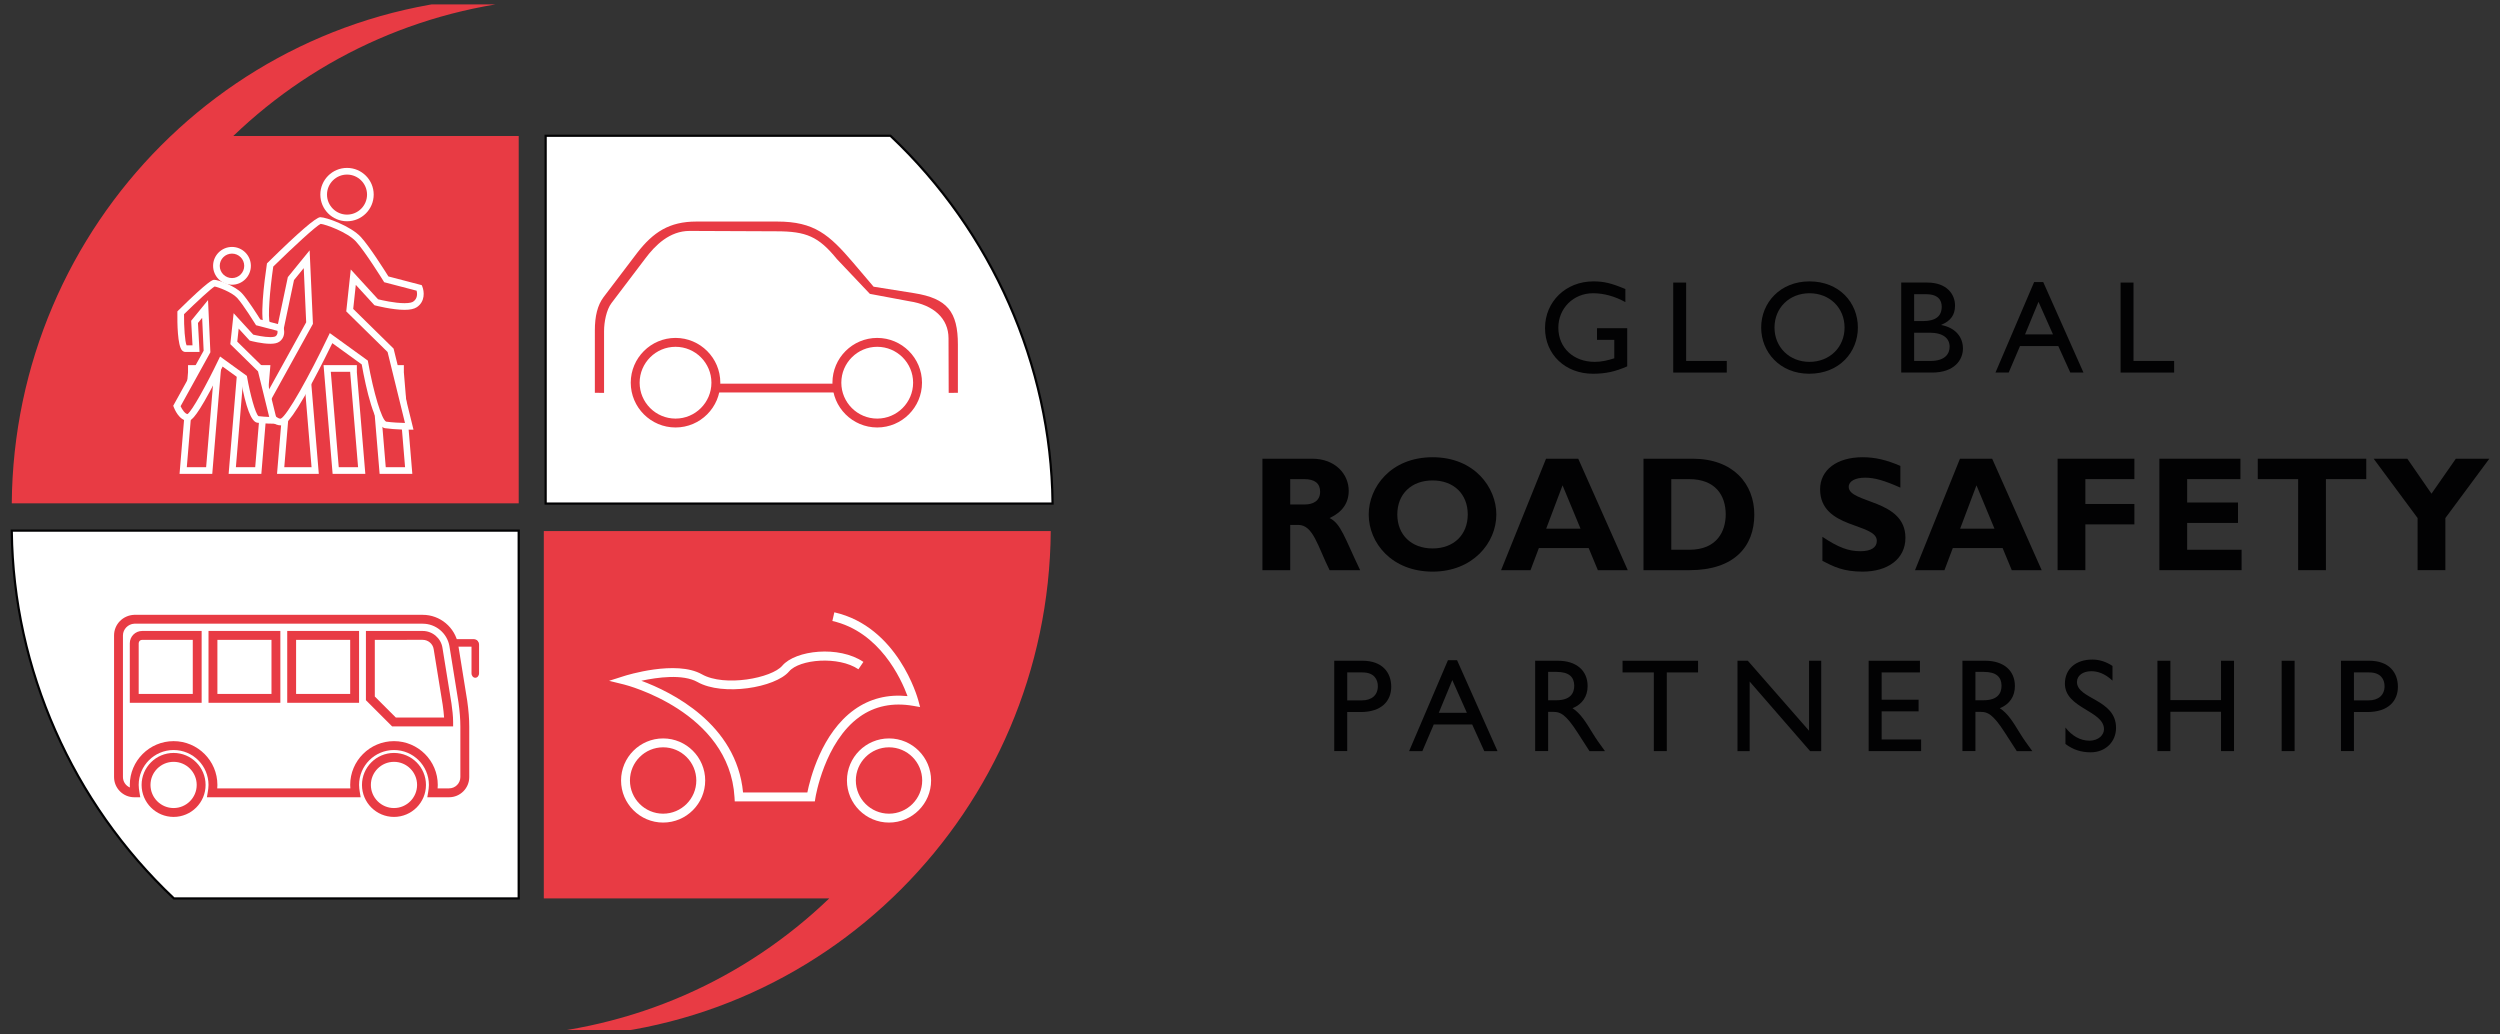 <?xml version="1.0" encoding="utf-8"?>
<!-- Generator: Adobe Illustrator 27.5.0, SVG Export Plug-In . SVG Version: 6.00 Build 0)  -->
<svg version="1.1" id="Layer_1" xmlns="http://www.w3.org/2000/svg" xmlns:xlink="http://www.w3.org/1999/xlink" x="0px" y="0px"
	 viewBox="0 0 524.296 216.933" style="enable-background:new 0 0 524.296 216.933;" xml:space="preserve">
<rect x="0" y="0" width="524.296" height="216.933" fill="#333333" stroke="none"/>
<g>
	<defs>
		<rect id="SVGID_1_" x="2.235" y="0.925" width="519.826" height="215.084"/>
	</defs>
	<clipPath id="SVGID_00000064338873238063901380000005977760941879388820_">
		<use xlink:href="#SVGID_1_"  style="overflow:visible;"/>
	</clipPath>
	<path style="clip-path:url(#SVGID_00000064338873238063901380000005977760941879388820_);fill:#FFFFFF;" d="M2.469,111.283
		c0.289,30.208,13.566,57.867,34.006,77.133h72.306v-77.133H2.469z"/>
	<path style="clip-path:url(#SVGID_00000064338873238063901380000005977760941879388820_);fill:#020203;" d="M109.016,188.648
		H36.382l-0.066-0.062c-21.38-20.154-33.802-48.328-34.08-77.301l-0.002-0.236h106.782V188.648z M36.568,188.183h71.98v-76.666
		H2.704C3.045,140.249,15.378,168.176,36.568,188.183"/>
	<path style="clip-path:url(#SVGID_00000064338873238063901380000005977760941879388820_);fill:#FFFFFF;" d="M220.745,105.606
		c-0.289-30.208-13.566-57.867-34.006-77.133h-72.306v77.133H220.745z"/>
	<path style="clip-path:url(#SVGID_00000064338873238063901380000005977760941879388820_);fill:#020203;" d="M220.979,105.839H114.2
		V28.24h72.631l0.066,0.064c21.383,20.152,33.802,48.326,34.08,77.301L220.979,105.839z M114.665,105.374h105.844
		c-0.342-28.734-12.674-56.661-33.864-76.666h-71.98V105.374z"/>
	
		<path style="clip-path:url(#SVGID_00000064338873238063901380000005977760941879388820_);fill-rule:evenodd;clip-rule:evenodd;fill:#020203;" d="
		M264.754,96.2v23.375h5.827v-9.492h1.68c3.152,0,4.08,4.488,6.581,9.492h6.409c-3.292-6.854-4.012-9.733-6.409-10.932
		c2.671-1.236,4.009-3.157,4.009-5.724c0-3.498-2.845-6.719-7.643-6.719H264.754z M270.581,100.482h2.948
		c2.196,0,3.326,0.894,3.326,2.643c0,1.987-1.579,2.671-3.189,2.671h-3.085V100.482z"/>
	
		<path style="clip-path:url(#SVGID_00000064338873238063901380000005977760941879388820_);fill-rule:evenodd;clip-rule:evenodd;fill:#020203;" d="
		M313.811,107.888c0-5.623-4.557-11.998-13.366-11.998c-8.807,0-13.401,6.34-13.401,11.998c0,5.962,4.834,11.993,13.401,11.993
		C308.844,119.881,313.811,113.882,313.811,107.888 M307.814,107.888c0,4.282-2.948,7.131-7.37,7.131
		c-4.456,0-7.402-2.849-7.402-7.131c0-4.282,2.946-7.131,7.402-7.131C304.867,100.757,307.814,103.606,307.814,107.888"/>
	
		<path style="clip-path:url(#SVGID_00000064338873238063901380000005977760941879388820_);fill-rule:evenodd;clip-rule:evenodd;fill:#020203;" d="
		M330.985,96.199h-6.753l-9.426,23.375h6.171l1.749-4.63h10.451l1.921,4.63h6.272L330.985,96.199z M331.464,110.869h-7.198
		l3.429-9.087L331.464,110.869z"/>
	
		<path style="clip-path:url(#SVGID_00000064338873238063901380000005977760941879388820_);fill-rule:evenodd;clip-rule:evenodd;fill:#020203;" d="
		M344.671,96.2v23.375h9.667c9.323,0,13.573-4.935,13.573-11.654c0-6.409-4.387-11.721-12.922-11.721H344.671z M350.5,100.482h3.734
		c5.518,0,7.679,3.397,7.679,7.406c0,3.427-1.747,7.404-7.608,7.404H350.5V100.482z"/>
	<path style="clip-path:url(#SVGID_00000064338873238063901380000005977760941879388820_);fill:#020203;" d="M398.542,97.709
		c-2.95-1.27-5.316-1.82-7.92-1.82c-5.414,0-8.912,2.677-8.912,6.723c0,8.394,11.895,6.989,11.895,10.824
		c0,1.373-1.199,2.162-3.427,2.162c-2.57,0-4.628-0.789-7.986-3.017v5.041c2.329,1.199,4.353,2.26,8.431,2.26
		c5.21,0,8.981-2.604,8.981-7.092c0-8.158-11.895-7.166-11.895-10.696c0-1.162,1.339-1.916,3.427-1.916
		c1.992,0,4.012,0.58,7.406,2.086V97.709z"/>
	
		<path style="clip-path:url(#SVGID_00000064338873238063901380000005977760941879388820_);fill-rule:evenodd;clip-rule:evenodd;fill:#020203;" d="
		M417.794,96.199h-6.753l-9.426,23.375h6.171l1.747-4.63h10.453l1.919,4.63h6.272L417.794,96.199z M418.276,110.869h-7.198
		l3.425-9.087L418.276,110.869z"/>
	<polygon style="clip-path:url(#SVGID_00000064338873238063901380000005977760941879388820_);fill:#020203;" points="
		447.622,96.199 431.516,96.199 431.516,119.574 437.341,119.574 437.341,109.974 447.622,109.974 447.622,105.692 437.341,105.692 
		437.341,100.481 447.622,100.481 	"/>
	<polygon style="clip-path:url(#SVGID_00000064338873238063901380000005977760941879388820_);fill:#020203;" points="
		470.101,115.291 458.688,115.291 458.688,109.668 469.347,109.668 469.347,105.384 458.688,105.384 458.688,100.481 
		469.861,100.481 469.861,96.199 452.859,96.199 452.859,119.573 470.101,119.573 	"/>
	<polygon style="clip-path:url(#SVGID_00000064338873238063901380000005977760941879388820_);fill:#020203;" points="
		496.252,96.199 473.494,96.199 473.494,100.481 481.964,100.481 481.964,119.574 487.789,119.574 487.789,100.481 496.252,100.481 
			"/>
	<polygon style="clip-path:url(#SVGID_00000064338873238063901380000005977760941879388820_);fill:#020203;" points="
		507.014,119.574 512.841,119.574 512.841,108.642 522.06,96.199 515.037,96.199 509.925,103.535 504.859,96.199 497.796,96.199 
		507.014,108.642 	"/>
	<path style="clip-path:url(#SVGID_00000064338873238063901380000005977760941879388820_);fill:#020203;" d="M341.256,68.836h-6.334
		v2.437h3.624v3.869c-1.3,0.415-2.629,0.747-4.096,0.747c-4.481,0-7.638-2.962-7.638-7.166c0-4.092,3.186-7.225,7.278-7.225
		c2.272,0,4.566,0.64,6.781,1.857v-2.737c-2.962-1.245-4.509-1.607-6.723-1.607c-5.756,0-10.127,4.234-10.127,9.795
		c0,5.533,4.261,9.573,10.043,9.573c2.629,0,4.676-0.442,7.193-1.55V68.836z"/>
	<polygon style="clip-path:url(#SVGID_00000064338873238063901380000005977760941879388820_);fill:#020203;" points="353.615,59.26 
		350.906,59.26 350.906,78.133 362.138,78.133 362.138,75.696 353.615,75.696 	"/>
	
		<path style="clip-path:url(#SVGID_00000064338873238063901380000005977760941879388820_);fill-rule:evenodd;clip-rule:evenodd;fill:#020203;" d="
		M369.352,68.694c0,5.121,3.899,9.685,10.07,9.685c6.393,0,10.21-4.589,10.21-9.685c0-5.256-3.929-9.683-10.155-9.683
		C373.361,59.011,369.352,63.468,369.352,68.694 M372.146,68.694c0-4.149,3.127-7.195,7.331-7.195c4.236,0,7.361,3.046,7.361,7.195
		c0,4.122-3.124,7.196-7.361,7.196C375.273,75.89,372.146,72.816,372.146,68.694"/>
	
		<path style="clip-path:url(#SVGID_00000064338873238063901380000005977760941879388820_);fill-rule:evenodd;clip-rule:evenodd;fill:#020203;" d="
		M398.719,78.134h6.476c4.729,0,6.471-2.714,6.471-5.038c0-2.545-1.715-4.401-4.536-4.928v-0.053
		c1.965-0.802,2.877-2.072,2.877-4.039c0-2.379-1.744-4.816-5.811-4.816h-5.476V78.134z M401.431,61.696h2.487
		c2.496,0,3.296,1.219,3.296,2.629c0,2.02-1.302,3.014-3.986,3.014h-1.797V61.696z M401.431,69.776h3.266
		c2.849,0,4.174,1.213,4.174,2.927c0,1.417-0.855,2.994-4.039,2.994h-3.402V69.776z"/>
	
		<path style="clip-path:url(#SVGID_00000064338873238063901380000005977760941879388820_);fill-rule:evenodd;clip-rule:evenodd;fill:#020203;" d="
		M428.504,59.153h-1.909l-8.108,18.98h2.771l2.375-5.563h8.023l2.522,5.563h2.762L428.504,59.153z M427.509,63.3l3.04,6.833h-5.861
		L427.509,63.3z"/>
	<polygon style="clip-path:url(#SVGID_00000064338873238063901380000005977760941879388820_);fill:#020203;" points="447.435,59.26 
		444.725,59.26 444.725,78.133 455.958,78.133 455.958,75.696 447.435,75.696 	"/>
	
		<path style="clip-path:url(#SVGID_00000064338873238063901380000005977760941879388820_);fill-rule:evenodd;clip-rule:evenodd;fill:#020203;" d="
		M279.814,138.569v18.95h2.723v-8.193h2.836c4.392,0,6.393-2.338,6.393-5.309c0-2.998-1.891-5.449-6.031-5.449H279.814z
		 M282.537,141.02h3.198c2.471,0,3.223,1.497,3.223,2.888c0,1.889-1.307,2.973-3.335,2.973h-3.085V141.02z"/>
	
		<path style="clip-path:url(#SVGID_00000064338873238063901380000005977760941879388820_);fill-rule:evenodd;clip-rule:evenodd;fill:#020203;" d="
		M305.576,138.461h-1.916l-8.142,19.06h2.778l2.389-5.582h8.06l2.531,5.582h2.778L305.576,138.461z M304.576,142.628l3.056,6.861
		h-5.891L304.576,142.628z"/>
	
		<path style="clip-path:url(#SVGID_00000064338873238063901380000005977760941879388820_);fill-rule:evenodd;clip-rule:evenodd;fill:#020203;" d="
		M321.95,138.569v18.95h2.723v-8.222h1.142c1.385,0,2.526,0.445,5.027,4.339l2.501,3.883h3.248c-1.302-1.799-1.777-2.441-2.579-3.75
		c-1.446-2.359-2.503-4.11-4.225-5.247c2.026-0.807,3.166-2.448,3.166-4.644c0-3.276-2.389-5.309-6.226-5.309H321.95z
		 M324.673,140.907h1.749c2.641,0,3.695,1.08,3.725,2.859c0.028,1.584-0.807,3.088-3.725,3.088h-1.749V140.907z"/>
	<polygon style="clip-path:url(#SVGID_00000064338873238063901380000005977760941879388820_);fill:#020203;" points="
		356.116,138.57 340.279,138.57 340.279,141.02 346.837,141.02 346.837,157.52 349.56,157.52 349.56,141.02 356.116,141.02 	"/>
	<polygon style="clip-path:url(#SVGID_00000064338873238063901380000005977760941879388820_);fill:#020203;" points="
		381.943,138.57 379.387,138.57 379.387,153.245 366.548,138.57 364.382,138.57 364.382,157.52 366.936,157.52 366.936,142.932 
		379.61,157.52 381.943,157.52 	"/>
	<polygon style="clip-path:url(#SVGID_00000064338873238063901380000005977760941879388820_);fill:#020203;" points="
		402.646,138.57 391.891,138.57 391.891,157.52 402.892,157.52 402.892,155.079 394.614,155.079 394.614,149.185 402.362,149.185 
		402.362,146.742 394.614,146.742 394.614,141.02 402.646,141.02 	"/>
	
		<path style="clip-path:url(#SVGID_00000064338873238063901380000005977760941879388820_);fill-rule:evenodd;clip-rule:evenodd;fill:#020203;" d="
		M411.559,138.569v18.95h2.726v-8.222h1.137c1.389,0,2.528,0.445,5.029,4.339l2.501,3.883h3.253
		c-1.304-1.799-1.779-2.441-2.586-3.75c-1.444-2.359-2.501-4.11-4.22-5.247c2.024-0.807,3.163-2.448,3.163-4.644
		c0-3.276-2.389-5.309-6.224-5.309H411.559z M414.284,140.907h1.749c2.638,0,3.695,1.08,3.723,2.859
		c0.03,1.584-0.805,3.088-3.723,3.088h-1.749V140.907z"/>
	<path style="clip-path:url(#SVGID_00000064338873238063901380000005977760941879388820_);fill:#020203;" d="M443.026,139.657
		c-1.336-0.892-2.778-1.336-4.227-1.336c-3.468,0-5.749,1.971-5.749,5.057c0,5.197,8.197,5.644,8.197,9.559
		c0,1.057-0.972,2.393-3.083,2.393c-1.866,0-3.615-0.972-5.002-2.753v3.448c1.582,1.192,3.248,1.749,5.304,1.749
		c3.058,0,5.307-2.166,5.307-5.142c0-6.031-8.197-5.974-8.197-9.614c0-1.336,1.252-2.251,3.005-2.251
		c1.277,0,2.831,0.445,4.445,1.974V139.657z"/>
	<polygon style="clip-path:url(#SVGID_00000064338873238063901380000005977760941879388820_);fill:#020203;" points="
		468.515,138.57 465.789,138.57 465.789,146.824 455.171,146.824 455.171,138.57 452.452,138.57 452.452,157.52 455.171,157.52 
		455.171,149.27 465.789,149.27 465.789,157.52 468.515,157.52 	"/>
	
		<rect x="478.502" y="138.57" style="clip-path:url(#SVGID_00000064338873238063901380000005977760941879388820_);fill:#020203;" width="2.719" height="18.95"/>
	
		<path style="clip-path:url(#SVGID_00000064338873238063901380000005977760941879388820_);fill-rule:evenodd;clip-rule:evenodd;fill:#020203;" d="
		M490.942,138.569v18.95h2.723v-8.193h2.831c4.394,0,6.391-2.338,6.391-5.309c0-2.998-1.887-5.449-6.029-5.449H490.942z
		 M493.666,141.02h3.193c2.476,0,3.225,1.497,3.225,2.888c0,1.889-1.304,2.973-3.335,2.973h-3.083V141.02z"/>
	<polygon style="clip-path:url(#SVGID_00000064338873238063901380000005977760941879388820_);fill:#FFFFFF;" points="68.213,53.94 
		68.213,53.94 68.213,53.968 	"/>
	<polygon style="clip-path:url(#SVGID_00000064338873238063901380000005977760941879388820_);fill:#FFFFFF;" points="89.128,56.882 
		89.128,56.882 89.13,57.009 	"/>
	<path style="clip-path:url(#SVGID_00000064338873238063901380000005977760941879388820_);fill:#E83B44;" d="M115.932-0.392
		c0,0-4.954-0.25-7.161-0.25C50.099-0.641,2.929,47.002,2.468,105.561h24.858h4.557h4.965h14.143h4.034h8.041h5.527h17.678h4.133
		h10.577h7.801V28.521H48.921C66.592,11.561,89.818,1.009,115.932-0.392"/>
	<path style="clip-path:url(#SVGID_00000064338873238063901380000005977760941879388820_);fill:#E83B44;" d="M106.899,217.325
		c0,0,4.954,0.25,7.161,0.25c58.671,0,105.842-47.643,106.303-106.202h-24.858h-4.557h-4.965H171.84h-4.034h-8.041h-5.527h-17.678
		h-4.133H121.85h-7.801v77.039h59.861C156.239,205.373,133.013,215.924,106.899,217.325"/>
	<path style="clip-path:url(#SVGID_00000064338873238063901380000005977760941879388820_);fill:#E83B44;" d="M149.623,82.31h26.086
		v-1.85h-26.086V82.31z M124.752,82.374l1.93,0.021V69.469c0-1.946,0.495-4.504,1.552-5.9l7.065-9.318
		c2.116-2.833,5.13-5.822,9.316-5.822l18.205,0.078c6.26,0,8.841,1.087,12.69,5.822l6.916,7.299l8.307,1.554
		c5.034,0.761,8.19,3.576,8.19,7.764l0.034,11.45l1.93-0.021V72.265c0-6.895-2.242-9.687-9.178-10.785l-8.502-1.355l-4.314-5.075
		c-4.99-5.838-8.122-8.587-15.904-8.587h-16.963c-5.667,0-9.05,2.242-12.392,6.556l-7.065,9.307
		c-1.268,1.692-1.818,4.018-1.818,6.936V82.374z"/>
	
		<polygon style="clip-path:url(#SVGID_00000064338873238063901380000005977760941879388820_);fill-rule:evenodd;clip-rule:evenodd;fill:#E83B44;" points="
		78.472,77.276 80.429,77.276 82.039,77.276 83.996,77.276 83.996,78.108 85.711,98.677 83.996,98.677 82.144,98.677 80.429,98.677 
		80.255,98.677 	"/>
	<path style="clip-path:url(#SVGID_00000064338873238063901380000005977760941879388820_);fill:#FFFFFF;" d="M86.471,99.376h-6.859
		l-1.9-22.799h6.985v1.502L86.471,99.376z M80.898,97.978h4.053l-1.653-19.87v-0.133h-4.067L80.898,97.978z"/>
	
		<polygon style="clip-path:url(#SVGID_00000064338873238063901380000005977760941879388820_);fill-rule:evenodd;clip-rule:evenodd;fill:#E83B44;" points="
		60.643,77.276 60.817,79.375 60.817,77.276 64.384,77.276 64.384,78.108 66.099,98.677 64.384,98.677 62.532,98.677 62.426,98.677 
		60.817,98.677 58.86,98.677 	"/>
	<path style="clip-path:url(#SVGID_00000064338873238063901380000005977760941879388820_);fill:#FFFFFF;" d="M66.858,99.376h-8.759
		l1.848-22.16h0.172v-0.64h4.965v1.502L66.858,99.376z M59.619,97.978h5.719l-1.653-19.87v-0.133h-2.169v1.401l-0.348,0.016
		L59.619,97.978z"/>
	
		<polygon style="clip-path:url(#SVGID_00000064338873238063901380000005977760941879388820_);fill-rule:evenodd;clip-rule:evenodd;fill:#E83B44;" points="
		68.615,77.276 70.573,77.276 72.182,77.276 74.14,77.276 74.14,78.108 75.854,98.677 74.14,98.677 72.288,98.677 70.573,98.677 
		70.399,98.677 	"/>
	<path style="clip-path:url(#SVGID_00000064338873238063901380000005977760941879388820_);fill:#FFFFFF;" d="M76.614,99.376h-6.859
		l-1.9-22.799h6.985v1.502L76.614,99.376z M71.042,97.978h4.053l-1.653-19.87v-0.133h-4.067L71.042,97.978z"/>
	
		<polygon style="clip-path:url(#SVGID_00000064338873238063901380000005977760941879388820_);fill-rule:evenodd;clip-rule:evenodd;fill:#E83B44;" points="
		45.656,77.276 43.698,77.276 42.089,77.276 40.131,77.276 40.131,78.108 38.417,98.677 40.131,98.677 41.984,98.677 43.698,98.677 
		43.391,98.677 43.872,98.677 	"/>
	<path style="clip-path:url(#SVGID_00000064338873238063901380000005977760941879388820_);fill:#FFFFFF;" d="M44.515,99.376h-6.859
		l1.777-21.298v-1.502h6.982L44.515,99.376z M39.176,97.978h4.053l1.666-20.002h-4.067l-0.002,0.19L39.176,97.978z"/>
	
		<polygon style="clip-path:url(#SVGID_00000064338873238063901380000005977760941879388820_);fill-rule:evenodd;clip-rule:evenodd;fill:#E83B44;" points="
		55.95,77.276 53.992,77.276 52.383,77.276 50.426,77.276 50.426,78.108 48.711,98.677 50.426,98.677 52.278,98.677 53.992,98.677 
		53.623,98.677 54.167,98.677 	"/>
	<path style="clip-path:url(#SVGID_00000064338873238063901380000005977760941879388820_);fill:#FFFFFF;" d="M54.809,99.376h-6.859
		l1.777-21.298v-1.502h6.982L54.809,99.376z M49.47,97.978h4.053l1.666-20.002h-4.067l-0.002,0.19L49.47,97.978z"/>
	
		<path style="clip-path:url(#SVGID_00000064338873238063901380000005977760941879388820_);fill-rule:evenodd;clip-rule:evenodd;fill:#E83B44;" d="
		M87.931,60.386l-6.918-1.806c0,0-3.911-6.318-5.864-8.422c-1.955-2.107-6.92-3.911-7.975-3.911c-1.048,0-10.526,9.325-10.526,9.325
		s-1.923,12.926-0.264,12.926c1.65,0,2.37,0.619,2.37,0.619l2.253-10.689l3.31-4.064l0.601,13.389l-9.474,17.144
		c0,0,1.357,3.61,3.459,3.61c2.104,0,10.529-17.596,10.529-17.596l7.069,5.112c0,0,2.258,12.786,4.36,13.087
		c2.107,0.303,4.963,0.303,4.963,0.303l-3.911-15.945l-8.569-8.422l0.745-6.92l4.818,5.263c0,0,6.315,1.657,8.119,0.454
		C88.837,62.64,87.931,60.386,87.931,60.386"/>
	<path style="clip-path:url(#SVGID_00000064338873238063901380000005977760941879388820_);fill:#FFFFFF;" d="M86.717,90.113h-0.892
		c-0.119,0-2.932-0.005-5.064-0.309c-2.221-0.319-4.005-8.39-4.899-13.378l-6.166-4.459c-0.706,1.449-2.35,4.779-4.124,8.074
		c-4.938,9.167-6.065,9.167-6.671,9.167c-2.512,0-3.954-3.647-4.112-4.064l-0.112-0.3l9.536-17.254l-0.511-11.361l-2.045,2.51
		l-2.462,11.679l-0.896-0.77c-0.014-0.009-0.589-0.449-1.916-0.449c-0.3,0-0.58-0.133-0.789-0.376
		c-1.249-1.449-0.163-9.82,0.362-13.353l0.034-0.232l0.167-0.165c6.423-6.32,10.132-9.524,11.017-9.524
		c1.275,0,6.393,1.877,8.486,4.135c1.781,1.919,5.054,7.099,5.799,8.289l6.987,1.827l0.133,0.325
		c0.385,0.963,0.64,3.097-1.164,4.298c-0.562,0.374-1.407,0.555-2.586,0.555c-2.583,0-5.958-0.876-6.1-0.912l-0.199-0.053
		l-3.911-4.275l-0.543,5.045l8.468,8.326L86.717,90.113z M69.163,69.856l7.979,5.768l0.048,0.28
		c1.135,6.421,2.87,12.156,3.791,12.521c1.309,0.188,2.952,0.255,3.95,0.277l-3.647-14.875l-8.669-8.521l0.947-8.793l5.722,6.249
		c0.75,0.186,3.482,0.821,5.547,0.821c1.155,0,1.632-0.202,1.811-0.321c0.977-0.651,0.864-1.754,0.736-2.297l-6.81-1.779
		l-0.147-0.238c-0.039-0.062-3.899-6.283-5.783-8.312c-1.834-1.981-6.423-3.604-7.39-3.686c-0.949,0.424-5.724,4.814-9.942,8.956
		c-0.731,5.002-1.185,10.753-0.706,11.899c0.699,0.021,1.247,0.142,1.66,0.284l2.102-9.969l4.573-5.618l0.692,15.418l-9.408,17.025
		c0.426,0.965,1.479,2.822,2.643,2.865c1.33-0.541,6.081-9.139,9.939-17.199L69.163,69.856z"/>
	
		<path style="clip-path:url(#SVGID_00000064338873238063901380000005977760941879388820_);fill-rule:evenodd;clip-rule:evenodd;fill:#E83B44;" d="
		M72.778,35.913c-2.705,0-4.899,2.194-4.899,4.894c0,2.707,2.194,4.896,4.899,4.896c2.703,0,4.894-2.189,4.894-4.896
		C77.672,38.107,75.481,35.913,72.778,35.913"/>
	<path style="clip-path:url(#SVGID_00000064338873238063901380000005977760941879388820_);fill:#FFFFFF;" d="M72.778,46.402
		c-3.085,0-5.598-2.51-5.598-5.596c0-3.083,2.512-5.593,5.598-5.593c3.085,0,5.593,2.51,5.593,5.593
		C78.371,43.892,75.863,46.402,72.778,46.402 M72.778,36.612c-2.315,0-4.199,1.882-4.199,4.195c0,2.315,1.884,4.2,4.199,4.2
		c2.313,0,4.197-1.884,4.197-4.2C76.975,38.494,75.091,36.612,72.778,36.612"/>
	
		<path style="clip-path:url(#SVGID_00000064338873238063901380000005977760941879388820_);fill-rule:evenodd;clip-rule:evenodd;fill:#E83B44;" d="
		M58.754,68.804l-4.612-1.206c0,0-2.609-4.211-3.908-5.614c-1.304-1.403-4.614-2.606-5.316-2.606c-0.701,0-7.019,6.217-7.019,6.217
		s-0.101,7.519,1.004,7.519h2.205l-0.303-5.614l2.207-2.71l0.399,8.926l-6.315,11.429c0,0,0.903,2.407,2.306,2.407
		s7.019-11.73,7.019-11.73l4.713,3.406c0,0,1.506,8.525,2.907,8.724c1.405,0.202,3.308,0.202,3.308,0.202l-2.606-10.632
		l-5.712-5.614l0.497-4.612l3.212,3.507c0,0,4.211,1.105,5.412,0.302C59.357,70.305,58.754,68.804,58.754,68.804"/>
	<path style="clip-path:url(#SVGID_00000064338873238063901380000005977760941879388820_);fill:#FFFFFF;" d="M58.242,88.855H57.35
		c-0.08,0-1.971-0.002-3.409-0.209c-1.242-0.179-2.4-3.212-3.445-9.016l-3.81-2.755c-0.523,1.066-1.54,3.113-2.634,5.142
		c-3.356,6.233-4.135,6.233-4.651,6.233c-1.832,0-2.849-2.567-2.959-2.858l-0.112-0.303l6.377-11.539l-0.312-6.898l-0.878,1.08
		l0.328,6.079h-2.941c-0.186,0-0.456-0.053-0.708-0.307c-0.981-0.995-1.025-5.871-0.997-7.92l0.005-0.287l0.206-0.202
		c6.522-6.416,7.212-6.416,7.507-6.416c0.878,0,4.397,1.286,5.827,2.831c1.167,1.256,3.264,4.559,3.844,5.483l4.683,1.222
		l0.131,0.328c0.282,0.702,0.465,2.262-0.862,3.147c-0.413,0.275-1.018,0.408-1.852,0.408c-1.754,0-4.03-0.591-4.126-0.617
		l-0.199-0.053l-2.306-2.519l-0.296,2.739l5.614,5.518L58.242,88.855z M54.205,87.271c0.734,0.101,1.609,0.147,2.251,0.167
		l-2.345-9.554L48.3,72.172l0.697-6.487l4.115,4.493c0.573,0.14,2.281,0.523,3.576,0.523c0.756,0,1.015-0.133,1.077-0.174
		c0.465-0.309,0.475-0.821,0.422-1.148l-4.491-1.174l-0.147-0.236c-0.028-0.041-2.588-4.17-3.828-5.506
		c-1.109-1.197-4-2.267-4.713-2.377c-0.736,0.415-3.743,3.189-6.414,5.806c-0.021,2.691,0.183,5.754,0.536,6.524h1.24l-0.277-5.149
		l3.535-4.339l0.491,10.955l-6.246,11.305c0.328,0.718,0.919,1.575,1.446,1.66c0.956-0.64,4.071-6.313,6.471-11.328l0.362-0.754
		l5.621,4.064l0.05,0.28C52.449,82.65,53.547,86.73,54.205,87.271"/>
	
		<path style="clip-path:url(#SVGID_00000064338873238063901380000005977760941879388820_);fill-rule:evenodd;clip-rule:evenodd;fill:#E83B44;" d="
		M48.652,52.488c-1.802,0-3.267,1.462-3.267,3.264c0,1.804,1.465,3.264,3.267,3.264c1.802,0,3.264-1.46,3.264-3.264
		C51.917,53.951,50.454,52.488,48.652,52.488"/>
	<path style="clip-path:url(#SVGID_00000064338873238063901380000005977760941879388820_);fill:#FFFFFF;" d="M48.652,59.715
		c-2.187,0-3.963-1.779-3.963-3.963s1.777-3.963,3.963-3.963c2.185,0,3.961,1.779,3.961,3.963S50.837,59.715,48.652,59.715
		 M48.652,53.187c-1.417,0-2.567,1.151-2.567,2.565c0,1.414,1.151,2.565,2.567,2.565c1.414,0,2.565-1.151,2.565-2.565
		C51.217,54.338,50.067,53.187,48.652,53.187"/>
	<path style="clip-path:url(#SVGID_00000064338873238063901380000005977760941879388820_);fill:#FFFFFF;" d="M186.444,172.507
		c-4.864,0-8.823-3.959-8.823-8.823s3.959-8.823,8.823-8.823c4.864,0,8.823,3.959,8.823,8.823S191.308,172.507,186.444,172.507
		 M186.444,156.725c-3.837,0-6.959,3.122-6.959,6.959c0,3.837,3.122,6.959,6.959,6.959c3.837,0,6.959-3.122,6.959-6.959
		C193.404,159.847,190.281,156.725,186.444,156.725"/>
	<path style="clip-path:url(#SVGID_00000064338873238063901380000005977760941879388820_);fill:#FFFFFF;" d="M139.07,172.507
		c-4.864,0-8.823-3.959-8.823-8.823s3.959-8.823,8.823-8.823c4.864,0,8.823,3.959,8.823,8.823S143.934,172.507,139.07,172.507
		 M139.07,156.725c-3.837,0-6.959,3.122-6.959,6.959c0,3.837,3.122,6.959,6.959,6.959c3.837,0,6.959-3.122,6.959-6.959
		C146.029,159.847,142.907,156.725,139.07,156.725"/>
	<path style="clip-path:url(#SVGID_00000064338873238063901380000005977760941879388820_);fill:#FFFFFF;" d="M170.888,168.062
		H154.09l-0.05-0.876c-1.061-17.988-22.877-23.56-23.097-23.615l-3.209-0.791l3.147-1.002c0.442-0.142,10.907-3.418,16.317-0.365
		c4.77,2.694,14.657,0.793,16.858-1.799c2.776-3.271,11.865-4.282,17.016-0.8l-1.045,1.543c-4.17-2.819-12.355-2.123-14.549,0.463
		c-2.888,3.404-13.88,5.217-19.193,2.217c-3.072-1.733-8.413-0.997-11.78-0.268c6.276,2.329,19.959,9.02,21.33,23.43h13.483
		c0.568-2.829,2.952-12.422,9.85-17.366c3.221-2.311,6.969-3.266,11.159-2.847c-1.348-3.654-5.841-13.499-15.762-15.757l0.413-1.818
		c13.286,3.024,17.435,17.827,17.605,18.458l0.381,1.412l-1.44-0.252c-4.293-0.745-8.085,0.034-11.269,2.318
		c-7.347,5.268-9.222,16.814-9.24,16.928L170.888,168.062z"/>
	<path style="clip-path:url(#SVGID_00000064338873238063901380000005977760941879388820_);fill:#E83B44;" d="M94.178,167.199h-4.564
		l0.179-1.084c0.076-0.454,0.154-0.986,0.154-1.499c0-4.037-3.285-7.322-7.322-7.322c-4.037,0-7.322,3.285-7.322,7.322
		c0,0.513,0.078,1.045,0.151,1.497l0.181,1.087H43.394l0.181-1.087c0.076-0.452,0.154-0.981,0.154-1.497
		c0-4.037-3.285-7.322-7.322-7.322c-4.037,0-7.322,3.285-7.322,7.322c0,0.513,0.078,1.045,0.151,1.497l0.181,1.087h-1.263
		c-2.336,0-4.234-1.9-4.234-4.234v-29.71c0-2.313,1.841-4.209,4.19-4.314l60.537-0.002c3.647,0,6.774,2.613,7.436,6.21l1.903,11.824
		c0.282,1.976,0.424,3.798,0.424,5.43v10.563C98.412,165.298,96.514,167.199,94.178,167.199 M91.775,165.335h2.402
		c1.307,0,2.37-1.064,2.37-2.37v-10.563c0-1.545-0.135-3.278-0.403-5.151l-1.896-11.787c-0.495-2.691-2.854-4.663-5.6-4.663H28.155
		c-1.288,0.06-2.37,1.16-2.37,2.453v29.71c0,0.983,0.603,1.829,1.456,2.187c-0.011-0.177-0.018-0.355-0.018-0.536
		c0-5.064,4.122-9.185,9.185-9.185c5.064,0,9.185,4.122,9.185,9.185c0,0.245-0.014,0.486-0.034,0.72h27.916
		c-0.021-0.234-0.034-0.475-0.034-0.72c0-5.064,4.119-9.185,9.185-9.185c5.064,0,9.185,4.122,9.185,9.185
		C91.81,164.861,91.796,165.101,91.775,165.335 M95.028,152.342H82.239l-5.499-5.497v-14.522h11.908c2.045,0,3.824,1.508,4.14,3.51
		l1.896,11.716c0.172,1.272,0.344,2.563,0.344,3.863V152.342z M83.01,150.479h10.125c-0.053-0.869-0.17-1.744-0.293-2.659
		l-1.893-11.693c-0.174-1.107-1.162-1.942-2.299-1.942H78.604v11.888L83.01,150.479z M75.303,147.391H60.236v-15.067h15.067V147.391
		z M62.097,145.527h11.342v-11.342H62.097V145.527z M58.796,147.391H43.729v-15.067h15.067V147.391z M45.593,145.527h11.342v-11.342
		H45.593V145.527z M42.289,147.391H27.222v-12.486c0-1.423,1.16-2.581,2.583-2.581h12.484V147.391z M29.086,145.527h11.342v-11.342
		H29.806c-0.397,0-0.72,0.323-0.72,0.72V145.527z"/>
	<path style="clip-path:url(#SVGID_00000064338873238063901380000005977760941879388820_);fill:#E83B44;" d="M82.624,171.323
		c-3.7,0-6.71-3.008-6.71-6.707c0-3.7,3.01-6.71,6.71-6.71c3.7,0,6.71,3.01,6.71,6.71C89.334,168.316,86.324,171.323,82.624,171.323
		 M82.624,159.77c-2.673,0-4.846,2.173-4.846,4.846c0,2.671,2.173,4.846,4.846,4.846c2.671,0,4.846-2.175,4.846-4.846
		C87.47,161.943,85.295,159.77,82.624,159.77"/>
	<path style="clip-path:url(#SVGID_00000064338873238063901380000005977760941879388820_);fill:#E83B44;" d="M36.407,171.323
		c-3.7,0-6.71-3.008-6.71-6.707c0-3.7,3.01-6.71,6.71-6.71c3.7,0,6.71,3.01,6.71,6.71C43.117,168.316,40.107,171.323,36.407,171.323
		 M36.407,159.77c-2.671,0-4.846,2.173-4.846,4.846c0,2.671,2.175,4.846,4.846,4.846c2.673,0,4.846-2.175,4.846-4.846
		C41.253,161.943,39.08,159.77,36.407,159.77"/>
	<path style="clip-path:url(#SVGID_00000064338873238063901380000005977760941879388820_);fill:#E83B44;" d="M100.468,141.205
		c0,0.516-0.355,0.935-0.793,0.935c-0.436,0-0.791-0.419-0.791-0.935v-5.997c0-0.516,0.355-0.935,0.791-0.935
		c0.438,0,0.793,0.42,0.793,0.935V141.205z"/>
	<path style="clip-path:url(#SVGID_00000064338873238063901380000005977760941879388820_);fill:#E83B44;" d="M100.32,134.829
		c0,0.438-0.458,0.793-1.022,0.793h-3.39c-0.564,0-1.022-0.355-1.022-0.793c0-0.438,0.458-0.793,1.022-0.793h3.39
		C99.861,134.036,100.32,134.392,100.32,134.829"/>
	<path style="clip-path:url(#SVGID_00000064338873238063901380000005977760941879388820_);fill:#E83B44;" d="M141.671,89.65
		c-5.178,0-9.392-4.213-9.392-9.391c0-5.178,4.213-9.392,9.392-9.392c5.178,0,9.392,4.213,9.392,9.392
		C151.063,85.437,146.85,89.65,141.671,89.65 M141.671,72.731c-4.151,0-7.528,3.377-7.528,7.528c0,4.151,3.377,7.528,7.528,7.528
		c4.151,0,7.528-3.377,7.528-7.528C149.199,76.107,145.823,72.731,141.671,72.731"/>
	<path style="clip-path:url(#SVGID_00000064338873238063901380000005977760941879388820_);fill:#E83B44;" d="M183.969,89.65
		c-5.178,0-9.392-4.213-9.392-9.391c0-5.178,4.213-9.392,9.392-9.392c5.178,0,9.392,4.213,9.392,9.392
		C193.361,85.437,189.147,89.65,183.969,89.65 M183.969,72.731c-4.151,0-7.528,3.377-7.528,7.528c0,4.151,3.377,7.528,7.528,7.528
		c4.151,0,7.528-3.377,7.528-7.528C191.497,76.107,188.12,72.731,183.969,72.731"/>
</g>
</svg>
